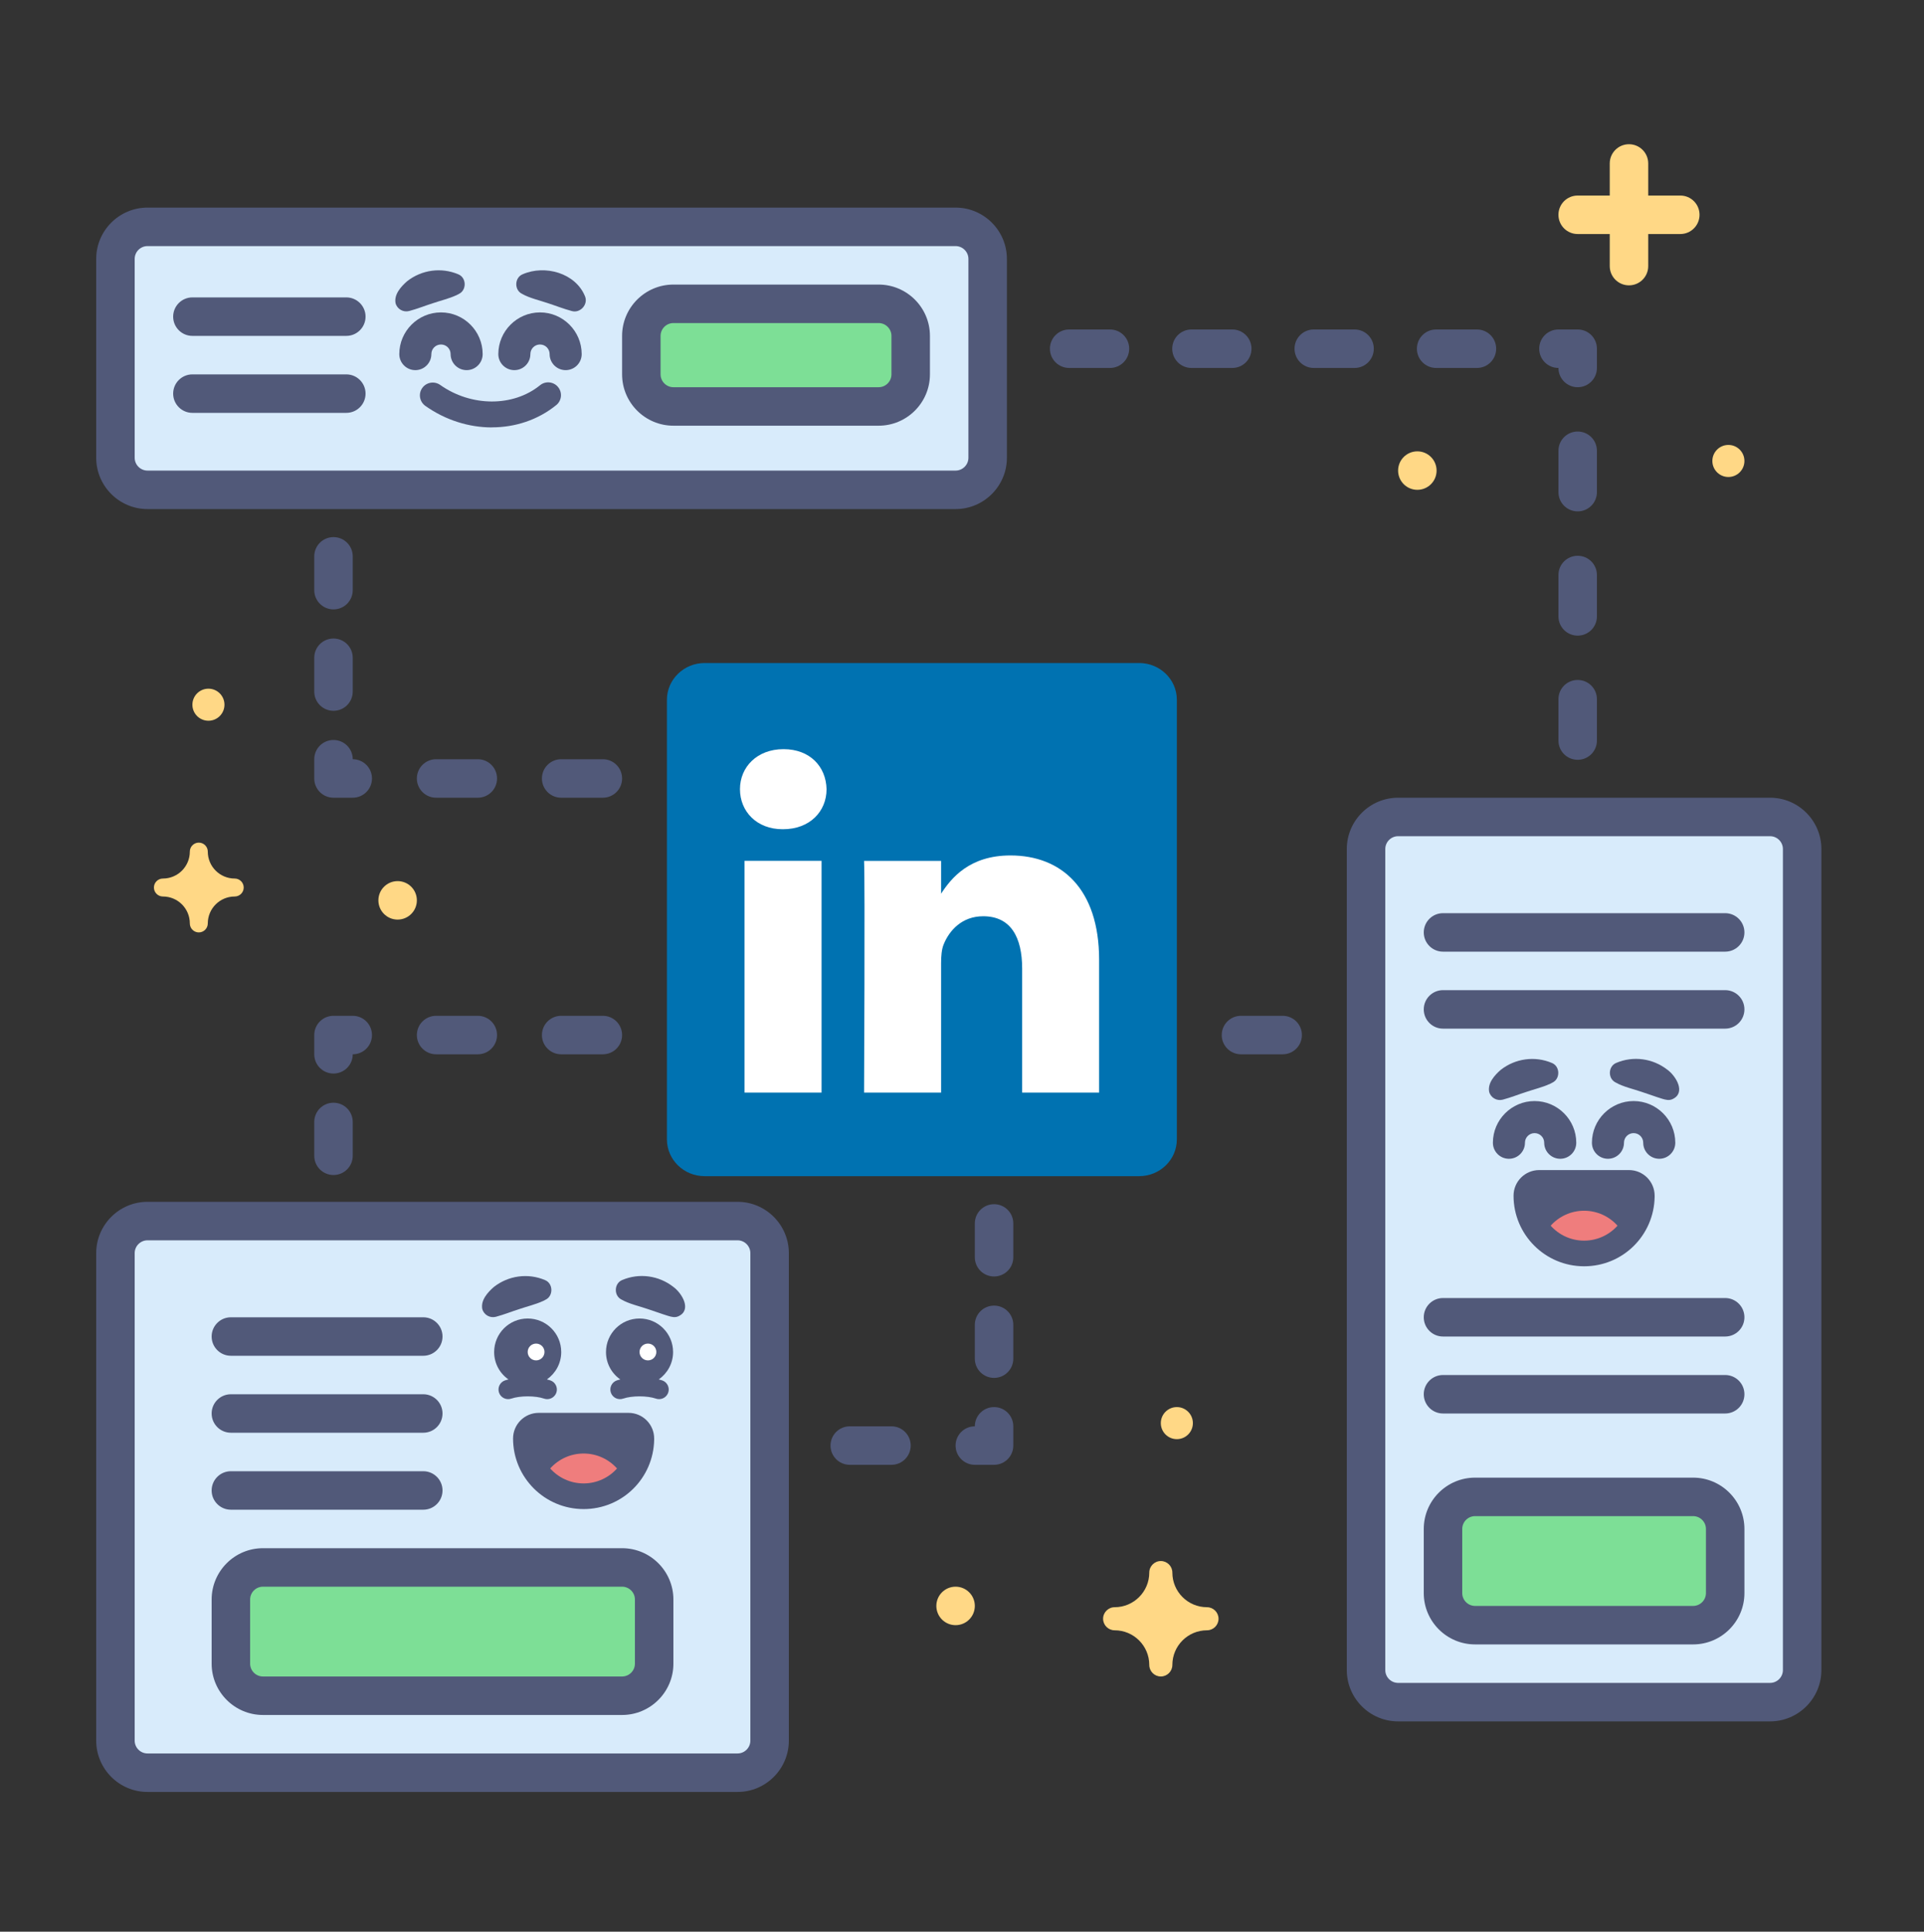<svg width="260" height="261" viewBox="0 0 260 261" fill="none" xmlns="http://www.w3.org/2000/svg">
<rect x="0" y="0" width="260" height="261" fill="#333333" stroke="none"/>
<g clip-path="url(#clip0_5828_56)">
<path d="M45.067 158.761C43.628 158.761 42.467 157.599 42.467 156.161V151.593C42.467 150.155 43.628 148.993 45.067 148.993C46.505 148.993 47.667 150.155 47.667 151.593V156.161C47.667 157.599 46.505 158.761 45.067 158.761Z" fill="#515979"/>
<path d="M45.067 145.05C43.628 145.05 42.467 143.889 42.467 142.45V139.85C42.467 138.411 43.628 137.25 45.067 137.25H47.667C49.105 137.25 50.267 138.411 50.267 139.85C50.267 141.289 49.105 142.45 47.667 142.45C47.667 143.889 46.505 145.05 45.067 145.05Z" fill="#515979"/>
<path d="M81.467 142.45H75.833C74.395 142.45 73.233 141.289 73.233 139.85C73.233 138.411 74.395 137.25 75.833 137.25H81.467C82.905 137.25 84.067 138.411 84.067 139.85C84.067 141.289 82.905 142.45 81.467 142.45ZM64.567 142.45H58.933C57.495 142.45 56.333 141.289 56.333 139.85C56.333 138.411 57.495 137.25 58.933 137.25H64.567C66.005 137.25 67.167 138.411 67.167 139.85C67.167 141.289 66.005 142.45 64.567 142.45Z" fill="#515979"/>
<path d="M213.2 102.661C211.761 102.661 210.6 101.5 210.6 100.061V94.471C210.6 93.033 211.761 91.871 213.2 91.871C214.639 91.871 215.8 93.033 215.8 94.471V100.061C215.8 101.5 214.639 102.661 213.2 102.661ZM213.2 85.883C211.761 85.883 210.6 84.721 210.6 83.283V77.693C210.6 76.254 211.761 75.093 213.2 75.093C214.639 75.093 215.8 76.254 215.8 77.693V83.283C215.8 84.721 214.639 85.883 213.2 85.883ZM213.2 69.095C211.761 69.095 210.6 67.934 210.6 66.495V60.905C210.6 59.467 211.761 58.305 213.2 58.305C214.639 58.305 215.8 59.467 215.8 60.905V66.495C215.8 67.934 214.639 69.095 213.2 69.095Z" fill="#515979"/>
<path d="M213.2 52.317C211.761 52.317 210.6 51.155 210.6 49.717C209.161 49.717 208 48.555 208 47.117C208 45.678 209.161 44.517 210.6 44.517H213.2C214.639 44.517 215.8 45.678 215.8 47.117V49.717C215.8 51.155 214.639 52.317 213.2 52.317Z" fill="#515979"/>
<path d="M199.585 49.717H194.073C192.634 49.717 191.473 48.555 191.473 47.117C191.473 45.678 192.634 44.517 194.073 44.517H199.585C201.023 44.517 202.185 45.678 202.185 47.117C202.185 48.555 201.023 49.717 199.585 49.717ZM183.049 49.717H177.537C176.098 49.717 174.937 48.555 174.937 47.117C174.937 45.678 176.098 44.517 177.537 44.517H183.049C184.487 44.517 185.649 45.678 185.649 47.117C185.649 48.555 184.487 49.717 183.049 49.717ZM166.521 49.717H161.009C159.571 49.717 158.409 48.555 158.409 47.117C158.409 45.678 159.571 44.517 161.009 44.517H166.521C167.96 44.517 169.121 45.678 169.121 47.117C169.121 48.555 167.96 49.717 166.521 49.717ZM149.994 49.717H144.482C143.043 49.717 141.882 48.555 141.882 47.117C141.882 45.678 143.043 44.517 144.482 44.517H149.994C151.433 44.517 152.594 45.678 152.594 47.117C152.594 48.555 151.433 49.717 149.994 49.717Z" fill="#515979"/>
<path d="M134.333 186.173C132.895 186.173 131.733 185.012 131.733 183.573V179.006C131.733 177.567 132.895 176.406 134.333 176.406C135.772 176.406 136.933 177.567 136.933 179.006V183.573C136.933 185.012 135.772 186.173 134.333 186.173ZM134.333 172.471C132.895 172.471 131.733 171.31 131.733 169.871V165.304C131.733 163.865 132.895 162.704 134.333 162.704C135.772 162.704 136.933 163.865 136.933 165.304V169.871C136.933 171.31 135.772 172.471 134.333 172.471Z" fill="#515979"/>
<path d="M134.333 197.917H131.733C130.295 197.917 129.133 196.755 129.133 195.317C129.133 193.878 130.295 192.717 131.733 192.717C131.733 191.278 132.895 190.117 134.333 190.117C135.772 190.117 136.933 191.278 136.933 192.717V195.317C136.933 196.755 135.772 197.917 134.333 197.917Z" fill="#515979"/>
<path d="M120.467 197.917H114.833C113.395 197.917 112.233 196.755 112.233 195.317C112.233 193.878 113.395 192.717 114.833 192.717H120.467C121.905 192.717 123.067 193.878 123.067 195.317C123.067 196.755 121.905 197.917 120.467 197.917Z" fill="#515979"/>
<path d="M45.067 96.04C43.628 96.04 42.467 94.879 42.467 93.44V88.873C42.467 87.434 43.628 86.273 45.067 86.273C46.505 86.273 47.667 87.434 47.667 88.873V93.44C47.667 94.879 46.505 96.04 45.067 96.04ZM45.067 82.338C43.628 82.338 42.467 81.177 42.467 79.738V75.171C42.467 73.732 43.628 72.571 45.067 72.571C46.505 72.571 47.667 73.732 47.667 75.171V79.738C47.667 81.177 46.505 82.338 45.067 82.338Z" fill="#515979"/>
<path d="M47.667 107.783H45.067C43.628 107.783 42.467 106.622 42.467 105.183V102.583C42.467 101.145 43.628 99.983 45.067 99.983C46.505 99.983 47.667 101.145 47.667 102.583C49.105 102.583 50.267 103.745 50.267 105.183C50.267 106.622 49.105 107.783 47.667 107.783Z" fill="#515979"/>
<path d="M81.467 107.783H75.833C74.395 107.783 73.233 106.622 73.233 105.183C73.233 103.745 74.395 102.583 75.833 102.583H81.467C82.905 102.583 84.067 103.745 84.067 105.183C84.067 106.622 82.905 107.783 81.467 107.783ZM64.567 107.783H58.933C57.495 107.783 56.333 106.622 56.333 105.183C56.333 103.745 57.495 102.583 58.933 102.583H64.567C66.005 102.583 67.167 103.745 67.167 105.183C67.167 106.622 66.005 107.783 64.567 107.783Z" fill="#515979"/>
<path d="M173.333 142.45H167.7C166.261 142.45 165.1 141.289 165.1 139.85C165.1 138.411 166.261 137.25 167.7 137.25H173.333C174.772 137.25 175.933 138.411 175.933 139.85C175.933 141.289 174.772 142.45 173.333 142.45Z" fill="#515979"/>
<path d="M31.72 118.703C29.709 118.703 28.08 117.074 28.08 115.063C28.08 114.396 27.534 113.85 26.867 113.85C26.199 113.85 25.653 114.396 25.653 115.063C25.653 117.074 24.024 118.703 22.013 118.703C21.346 118.703 20.8 119.249 20.8 119.917C20.8 120.584 21.346 121.13 22.013 121.13C24.024 121.13 25.653 122.759 25.653 124.77C25.653 125.437 26.199 125.983 26.867 125.983C27.534 125.983 28.08 125.437 28.08 124.77C28.08 122.759 29.709 121.13 31.72 121.13C32.387 121.13 32.933 120.584 32.933 119.917C32.933 119.249 32.387 118.703 31.72 118.703Z" fill="#FFD886"/>
<path d="M233.567 64.45C234.763 64.45 235.733 63.48 235.733 62.283C235.733 61.087 234.763 60.117 233.567 60.117C232.37 60.117 231.4 61.087 231.4 62.283C231.4 63.48 232.37 64.45 233.567 64.45Z" fill="#FFD886"/>
<path d="M191.533 66.183C192.969 66.183 194.133 65.019 194.133 63.583C194.133 62.148 192.969 60.983 191.533 60.983C190.097 60.983 188.933 62.148 188.933 63.583C188.933 65.019 190.097 66.183 191.533 66.183Z" fill="#FFD886"/>
<path d="M28.167 97.383C29.363 97.383 30.333 96.413 30.333 95.217C30.333 94.02 29.363 93.05 28.167 93.05C26.97 93.05 26 94.02 26 95.217C26 96.413 26.97 97.383 28.167 97.383Z" fill="#FFD886"/>
<path d="M227.067 26.421H222.733V22.087C222.733 20.649 221.572 19.487 220.133 19.487C218.695 19.487 217.533 20.649 217.533 22.087V26.421H213.2C211.761 26.421 210.6 27.582 210.6 29.021C210.6 30.459 211.761 31.621 213.2 31.621H217.533V35.954C217.533 37.393 218.695 38.554 220.133 38.554C221.572 38.554 222.733 37.393 222.733 35.954V31.621H227.067C228.505 31.621 229.667 30.459 229.667 29.021C229.667 27.582 228.505 26.421 227.067 26.421Z" fill="#FFD886"/>
<path d="M53.733 124.25C55.169 124.25 56.333 123.086 56.333 121.65C56.333 120.214 55.169 119.05 53.733 119.05C52.297 119.05 51.133 120.214 51.133 121.65C51.133 123.086 52.297 124.25 53.733 124.25Z" fill="#FFD886"/>
<path d="M159.033 194.45C160.23 194.45 161.2 193.48 161.2 192.283C161.2 191.087 160.23 190.117 159.033 190.117C157.837 190.117 156.867 191.087 156.867 192.283C156.867 193.48 157.837 194.45 159.033 194.45Z" fill="#FFD886"/>
<path d="M163.107 217.157C160.524 217.157 158.427 215.059 158.427 212.477C158.427 211.619 157.725 210.917 156.867 210.917C156.009 210.917 155.307 211.619 155.307 212.477C155.307 215.059 153.209 217.157 150.627 217.157C149.769 217.157 149.067 217.859 149.067 218.717C149.067 219.575 149.769 220.277 150.627 220.277C153.209 220.277 155.307 222.374 155.307 224.957C155.307 225.815 156.009 226.517 156.867 226.517C157.725 226.517 158.427 225.815 158.427 224.957C158.427 222.374 160.524 220.277 163.107 220.277C163.965 220.277 164.667 219.575 164.667 218.717C164.667 217.859 163.965 217.157 163.107 217.157Z" fill="#FFD886"/>
<path d="M129.133 219.583C130.569 219.583 131.733 218.419 131.733 216.983C131.733 215.547 130.569 214.383 129.133 214.383C127.697 214.383 126.533 215.547 126.533 216.983C126.533 218.419 127.697 219.583 129.133 219.583Z" fill="#FFD886"/>
<path d="M99.667 164.983H19.933C17.54 164.983 15.6 166.923 15.6 169.317V235.183C15.6 237.577 17.54 239.517 19.933 239.517H99.667C102.06 239.517 104 237.577 104 235.183V169.317C104 166.923 102.06 164.983 99.667 164.983Z" fill="#D8EBFB"/>
<path d="M99.667 167.583C100.62 167.583 101.4 168.363 101.4 169.317V235.183C101.4 236.137 100.62 236.917 99.667 236.917H19.933C18.98 236.917 18.2 236.137 18.2 235.183V169.317C18.2 168.363 18.98 167.583 19.933 167.583H99.667ZM99.667 162.383H19.933C16.111 162.383 13 165.495 13 169.317V235.183C13 239.005 16.111 242.117 19.933 242.117H99.667C103.489 242.117 106.6 239.005 106.6 235.183V169.317C106.6 165.495 103.489 162.383 99.667 162.383Z" fill="#515979"/>
<path d="M89.492 186.511C89.345 186.459 89.18 186.425 89.024 186.381C90.185 185.558 90.957 184.215 90.957 182.681C90.957 180.176 88.929 178.148 86.424 178.148C83.919 178.148 81.891 180.176 81.891 182.681C81.891 184.215 82.654 185.567 83.824 186.381C83.668 186.425 83.503 186.459 83.356 186.511C82.68 186.745 82.316 187.482 82.55 188.167C82.784 188.843 83.521 189.207 84.205 188.973C85.384 188.565 87.464 188.565 88.643 188.973C88.781 189.025 88.929 189.042 89.067 189.042C89.605 189.042 90.107 188.704 90.298 188.167C90.532 187.491 90.168 186.745 89.492 186.511Z" fill="#515979"/>
<path d="M87.559 183.807C88.186 183.807 88.695 183.299 88.695 182.672C88.695 182.045 88.186 181.537 87.559 181.537C86.932 181.537 86.424 182.045 86.424 182.672C86.424 183.299 86.932 183.807 87.559 183.807Z" fill="white"/>
<path d="M74.377 186.511C74.23 186.459 74.065 186.425 73.909 186.381C75.071 185.558 75.842 184.215 75.842 182.681C75.842 180.176 73.814 178.148 71.309 178.148C68.805 178.148 66.777 180.176 66.777 182.681C66.777 184.215 67.539 185.567 68.709 186.381C68.553 186.425 68.389 186.459 68.241 186.511C67.565 186.745 67.201 187.482 67.435 188.167C67.669 188.843 68.406 189.207 69.091 188.973C70.278 188.565 72.349 188.565 73.528 188.973C73.667 189.025 73.814 189.042 73.953 189.042C74.49 189.042 74.993 188.704 75.183 188.167C75.417 187.491 75.053 186.745 74.377 186.511Z" fill="#515979"/>
<path d="M72.445 183.807C73.072 183.807 73.58 183.299 73.58 182.672C73.58 182.045 73.072 181.537 72.445 181.537C71.818 181.537 71.309 182.045 71.309 182.672C71.309 183.299 71.818 183.807 72.445 183.807Z" fill="white"/>
<path d="M84.084 172.948C86.389 171.969 89.033 172.341 90.991 173.875C92.17 174.733 93.548 177.03 91.641 177.862C91.199 178.053 90.74 177.931 90.307 177.801C89.362 177.515 88.391 177.143 87.49 176.857C86.407 176.484 85.003 176.172 84.006 175.6C82.914 175.08 82.975 173.39 84.084 172.948Z" fill="#515979"/>
<path d="M73.303 175.817C72.445 176.224 71.136 176.545 70.235 176.857C69.212 177.177 68.103 177.628 67.019 177.914C66.222 178.131 65.39 177.663 65.173 176.865C64.939 175.678 65.91 174.603 66.742 173.884C68.701 172.35 71.344 171.977 73.649 172.957C74.767 173.407 74.802 175.097 73.727 175.609L73.311 175.825L73.303 175.817Z" fill="#515979"/>
<path d="M84.942 190.897H72.8C70.885 190.897 69.333 192.448 69.333 194.363C69.333 199.624 73.606 203.897 78.867 203.897C84.127 203.897 88.313 199.702 88.4 194.519C88.4 194.467 88.4 194.415 88.4 194.363C88.4 192.448 86.849 190.897 84.933 190.897H84.942Z" fill="#515979"/>
<path d="M78.867 200.43C80.661 200.43 82.273 199.65 83.382 198.411C82.273 197.171 80.661 196.391 78.867 196.391C77.073 196.391 75.461 197.171 74.351 198.411C75.461 199.65 77.073 200.43 78.867 200.43Z" fill="#EF7D7D"/>
<path d="M84.067 211.783H35.533C33.14 211.783 31.2 213.723 31.2 216.117V224.783C31.2 227.176 33.14 229.117 35.533 229.117H84.067C86.46 229.117 88.4 227.176 88.4 224.783V216.117C88.4 213.723 86.46 211.783 84.067 211.783Z" fill="#7DDF96"/>
<path d="M84.067 214.383C85.02 214.383 85.8 215.163 85.8 216.117V224.783C85.8 225.737 85.02 226.517 84.067 226.517H35.533C34.58 226.517 33.8 225.737 33.8 224.783V216.117C33.8 215.163 34.58 214.383 35.533 214.383H84.067ZM84.067 209.183H35.533C31.711 209.183 28.6 212.295 28.6 216.117V224.783C28.6 228.605 31.711 231.717 35.533 231.717H84.067C87.889 231.717 91 228.605 91 224.783V216.117C91 212.295 87.889 209.183 84.067 209.183Z" fill="#515979"/>
<path d="M57.2 198.783H31.2C29.764 198.783 28.6 199.947 28.6 201.383C28.6 202.819 29.764 203.983 31.2 203.983H57.2C58.636 203.983 59.8 202.819 59.8 201.383C59.8 199.947 58.636 198.783 57.2 198.783Z" fill="#515979"/>
<path d="M57.2 188.383H31.2C29.764 188.383 28.6 189.547 28.6 190.983C28.6 192.419 29.764 193.583 31.2 193.583H57.2C58.636 193.583 59.8 192.419 59.8 190.983C59.8 189.547 58.636 188.383 57.2 188.383Z" fill="#515979"/>
<path d="M57.2 177.983H31.2C29.764 177.983 28.6 179.147 28.6 180.583C28.6 182.019 29.764 183.183 31.2 183.183H57.2C58.636 183.183 59.8 182.019 59.8 180.583C59.8 179.147 58.636 177.983 57.2 177.983Z" fill="#515979"/>
<path d="M239.2 110.383H188.933C186.54 110.383 184.6 112.323 184.6 114.717V225.65C184.6 228.043 186.54 229.983 188.933 229.983H239.2C241.593 229.983 243.533 228.043 243.533 225.65V114.717C243.533 112.323 241.593 110.383 239.2 110.383Z" fill="#D8EBFB"/>
<path d="M239.2 112.983C240.153 112.983 240.933 113.763 240.933 114.717V225.65C240.933 226.603 240.153 227.383 239.2 227.383H188.933C187.98 227.383 187.2 226.603 187.2 225.65V114.717C187.2 113.763 187.98 112.983 188.933 112.983H239.2ZM239.2 107.783H188.933C185.111 107.783 182 110.895 182 114.717V225.65C182 229.472 185.111 232.583 188.933 232.583H239.2C243.022 232.583 246.133 229.472 246.133 225.65V114.717C246.133 110.895 243.022 107.783 239.2 107.783Z" fill="#515979"/>
<path d="M224.224 156.568C223.028 156.568 222.057 155.597 222.057 154.401C222.057 153.682 221.477 153.101 220.757 153.101C220.038 153.101 219.457 153.682 219.457 154.401C219.457 155.597 218.487 156.568 217.291 156.568C216.095 156.568 215.124 155.597 215.124 154.401C215.124 151.299 217.655 148.768 220.757 148.768C223.86 148.768 226.391 151.299 226.391 154.401C226.391 155.597 225.42 156.568 224.224 156.568Z" fill="#515979"/>
<path d="M210.843 156.568C209.647 156.568 208.676 155.597 208.676 154.401C208.676 153.682 208.095 153.101 207.376 153.101C206.657 153.101 206.076 153.682 206.076 154.401C206.076 155.597 205.105 156.568 203.909 156.568C202.713 156.568 201.743 155.597 201.743 154.401C201.743 151.299 204.273 148.768 207.376 148.768C210.479 148.768 213.009 151.299 213.009 154.401C213.009 155.597 212.039 156.568 210.843 156.568Z" fill="#515979"/>
<path d="M218.417 143.611C220.723 142.632 223.366 143.005 225.325 144.539C226.503 145.397 227.881 147.693 225.975 148.525C225.533 148.716 225.073 148.595 224.64 148.465C223.695 148.179 222.725 147.806 221.823 147.52C220.74 147.147 219.336 146.835 218.339 146.263C217.247 145.743 217.308 144.053 218.417 143.611Z" fill="#515979"/>
<path d="M209.369 146.48C208.511 146.887 207.203 147.208 206.301 147.52C205.279 147.841 204.169 148.291 203.086 148.577C202.289 148.794 201.457 148.326 201.24 147.529C201.006 146.341 201.977 145.267 202.809 144.547C204.767 143.013 207.411 142.641 209.716 143.62C210.834 144.071 210.869 145.761 209.794 146.272L209.378 146.489L209.369 146.48Z" fill="#515979"/>
<path d="M220.142 158.093H208C206.085 158.093 204.533 159.645 204.533 161.56C204.533 166.821 208.806 171.093 214.067 171.093C219.327 171.093 223.513 166.899 223.6 161.716C223.6 161.664 223.6 161.612 223.6 161.56C223.6 159.645 222.049 158.093 220.133 158.093H220.142Z" fill="#515979"/>
<path d="M214.067 167.627C215.861 167.627 217.473 166.847 218.582 165.607C217.473 164.368 215.861 163.588 214.067 163.588C212.273 163.588 210.661 164.368 209.551 165.607C210.661 166.847 212.273 167.627 214.067 167.627Z" fill="#EF7D7D"/>
<path d="M228.8 202.25H199.333C196.94 202.25 195 204.19 195 206.583V215.25C195 217.643 196.94 219.583 199.333 219.583H228.8C231.193 219.583 233.133 217.643 233.133 215.25V206.583C233.133 204.19 231.193 202.25 228.8 202.25Z" fill="#7DDF96"/>
<path d="M228.8 204.85C229.753 204.85 230.533 205.63 230.533 206.583V215.25C230.533 216.203 229.753 216.983 228.8 216.983H199.333C198.38 216.983 197.6 216.203 197.6 215.25V206.583C197.6 205.63 198.38 204.85 199.333 204.85H228.8ZM228.8 199.65H199.333C195.511 199.65 192.4 202.761 192.4 206.583V215.25C192.4 219.072 195.511 222.183 199.333 222.183H228.8C232.622 222.183 235.733 219.072 235.733 215.25V206.583C235.733 202.761 232.622 199.65 228.8 199.65Z" fill="#515979"/>
<path d="M233.133 123.383H195C193.564 123.383 192.4 124.547 192.4 125.983C192.4 127.419 193.564 128.583 195 128.583H233.133C234.569 128.583 235.733 127.419 235.733 125.983C235.733 124.547 234.569 123.383 233.133 123.383Z" fill="#515979"/>
<path d="M233.133 133.783H195C193.564 133.783 192.4 134.947 192.4 136.383C192.4 137.819 193.564 138.983 195 138.983H233.133C234.569 138.983 235.733 137.819 235.733 136.383C235.733 134.947 234.569 133.783 233.133 133.783Z" fill="#515979"/>
<path d="M233.133 175.383H195C193.564 175.383 192.4 176.547 192.4 177.983C192.4 179.419 193.564 180.583 195 180.583H233.133C234.569 180.583 235.733 179.419 235.733 177.983C235.733 176.547 234.569 175.383 233.133 175.383Z" fill="#515979"/>
<path d="M233.133 185.783H195C193.564 185.783 192.4 186.947 192.4 188.383C192.4 189.819 193.564 190.983 195 190.983H233.133C234.569 190.983 235.733 189.819 235.733 188.383C235.733 186.947 234.569 185.783 233.133 185.783Z" fill="#515979"/>
<path d="M129.133 30.65H19.933C17.54 30.65 15.6 32.59 15.6 34.983V61.85C15.6 64.243 17.54 66.183 19.933 66.183H129.133C131.527 66.183 133.467 64.243 133.467 61.85V34.983C133.467 32.59 131.527 30.65 129.133 30.65Z" fill="#D8EBFB"/>
<path d="M129.133 33.25C130.087 33.25 130.867 34.03 130.867 34.983V61.85C130.867 62.803 130.087 63.583 129.133 63.583H19.933C18.98 63.583 18.2 62.803 18.2 61.85V34.983C18.2 34.03 18.98 33.25 19.933 33.25H129.133ZM129.133 28.05H19.933C16.111 28.05 13 31.161 13 34.983V61.85C13 65.672 16.111 68.783 19.933 68.783H129.133C132.955 68.783 136.067 65.672 136.067 61.85V34.983C136.067 31.161 132.955 28.05 129.133 28.05Z" fill="#515979"/>
<path d="M118.733 41.05H91C88.607 41.05 86.667 42.99 86.667 45.383V50.583C86.667 52.977 88.607 54.917 91 54.917H118.733C121.127 54.917 123.067 52.977 123.067 50.583V45.383C123.067 42.99 121.127 41.05 118.733 41.05Z" fill="#7DDF96"/>
<path d="M118.733 43.65C119.687 43.65 120.467 44.43 120.467 45.383V50.583C120.467 51.537 119.687 52.317 118.733 52.317H91C90.047 52.317 89.267 51.537 89.267 50.583V45.383C89.267 44.43 90.047 43.65 91 43.65H118.733ZM118.733 38.45H91C87.178 38.45 84.067 41.561 84.067 45.383V50.583C84.067 54.405 87.178 57.517 91 57.517H118.733C122.555 57.517 125.667 54.405 125.667 50.583V45.383C125.667 41.561 122.555 38.45 118.733 38.45Z" fill="#515979"/>
<path d="M46.8 50.583H26C24.564 50.583 23.4 51.747 23.4 53.183C23.4 54.619 24.564 55.783 26 55.783H46.8C48.236 55.783 49.4 54.619 49.4 53.183C49.4 51.747 48.236 50.583 46.8 50.583Z" fill="#515979"/>
<path d="M46.8 40.183H26C24.564 40.183 23.4 41.347 23.4 42.783C23.4 44.219 24.564 45.383 26 45.383H46.8C48.236 45.383 49.4 44.219 49.4 42.783C49.4 41.347 48.236 40.183 46.8 40.183Z" fill="#515979"/>
<path d="M76.44 50.011C75.244 50.011 74.273 49.041 74.273 47.845C74.273 47.125 73.693 46.545 72.973 46.545C72.254 46.545 71.673 47.125 71.673 47.845C71.673 49.041 70.703 50.011 69.507 50.011C68.311 50.011 67.34 49.041 67.34 47.845C67.34 44.742 69.871 42.211 72.973 42.211C76.076 42.211 78.607 44.742 78.607 47.845C78.607 49.041 77.636 50.011 76.44 50.011Z" fill="#515979"/>
<path d="M63.059 50.011C61.863 50.011 60.892 49.041 60.892 47.845C60.892 47.125 60.311 46.545 59.592 46.545C58.873 46.545 58.292 47.125 58.292 47.845C58.292 49.041 57.321 50.011 56.125 50.011C54.929 50.011 53.959 49.041 53.959 47.845C53.959 44.742 56.489 42.211 59.592 42.211C62.695 42.211 65.225 44.742 65.225 47.845C65.225 49.041 64.255 50.011 63.059 50.011Z" fill="#515979"/>
<path d="M70.633 37.055C73.632 35.746 77.775 36.873 79.057 40.036C79.517 41.145 78.39 42.367 77.255 42.021C76.171 41.735 75.062 41.293 74.039 40.963C72.956 40.591 71.552 40.279 70.555 39.707C69.463 39.187 69.524 37.497 70.633 37.055Z" fill="#515979"/>
<path d="M61.585 39.923C60.727 40.331 59.419 40.651 58.517 40.963C57.495 41.284 56.385 41.734 55.302 42.02C54.505 42.237 53.673 41.769 53.456 40.972C53.222 39.785 54.193 38.71 55.025 37.99C56.983 36.456 59.627 36.084 61.932 37.063C63.05 37.514 63.085 39.204 62.01 39.715L61.594 39.932L61.585 39.923Z" fill="#515979"/>
<path d="M66.482 57.751C63.388 57.751 60.216 56.78 57.477 54.839C56.697 54.284 56.507 53.201 57.061 52.421C57.616 51.641 58.699 51.459 59.479 52.005C63.674 54.977 69.359 54.995 72.982 52.048C73.727 51.441 74.819 51.563 75.417 52.299C76.024 53.045 75.911 54.137 75.166 54.735C72.696 56.737 69.628 57.742 66.473 57.742L66.482 57.751Z" fill="#515979"/>
<path d="M153.937 89.583H95.221C92.413 89.583 90.125 91.811 90.125 94.549V153.951C90.125 156.689 92.404 158.917 95.221 158.917H153.937C156.754 158.917 159.033 156.689 159.033 153.951V94.549C159.033 91.811 156.754 89.583 153.937 89.583Z" fill="#0072B1"/>
<path d="M100.611 147.624V116.311H111.02V147.624H100.611Z" fill="white"/>
<path d="M105.82 112.039H105.751C102.258 112.039 99.996 109.638 99.996 106.631C99.996 103.623 102.319 101.223 105.881 101.223C109.443 101.223 111.627 103.563 111.696 106.631C111.696 109.638 109.434 112.039 105.811 112.039H105.82Z" fill="white"/>
<path d="M148.538 147.624H138.129V130.88C138.129 126.668 136.621 123.799 132.86 123.799C129.983 123.799 128.275 125.732 127.521 127.604C127.244 128.271 127.175 129.207 127.175 130.143V147.624H116.766C116.766 147.624 116.905 119.258 116.766 116.32H127.175V120.749C128.561 118.617 131.031 115.583 136.552 115.583C143.399 115.583 148.529 120.055 148.529 129.675V147.624H148.538Z" fill="white"/>
</g>
<defs>
<clipPath id="clip0_5828_56">
<rect width="260" height="260" fill="white" transform="translate(0 0.317)"/>
</clipPath>
</defs>
</svg>
